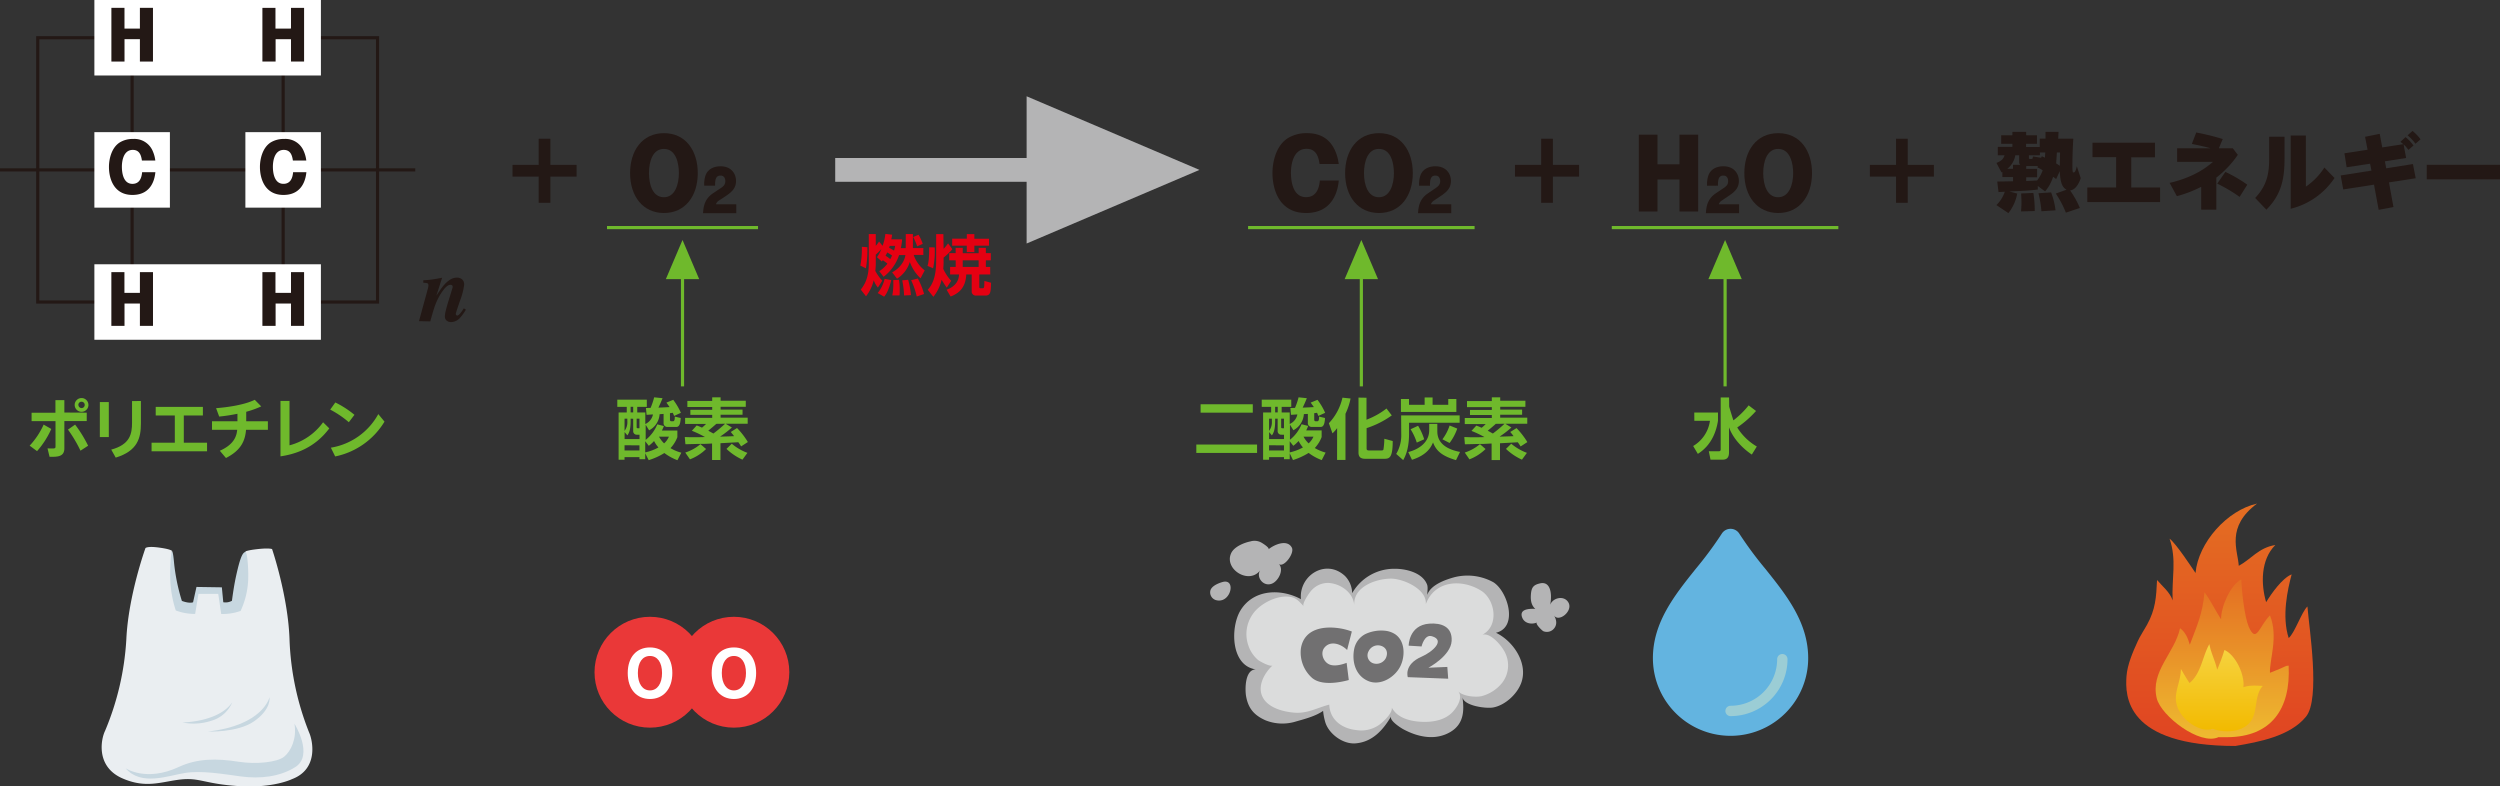 <svg xmlns="http://www.w3.org/2000/svg" xmlns:xlink="http://www.w3.org/1999/xlink" viewBox="0 0 893.49 281.08"><rect x="0" y="0" width="893.49" height="281.08" fill="#333333" stroke="none"/><defs><style>.cls-1{fill:#c7d7e0;}.cls-2{fill:#eaeef1;}.cls-3{fill:url(#名称未設定グラデーション);}.cls-4{fill:url(#名称未設定グラデーション_2);}.cls-5{fill:url(#名称未設定グラデーション_3);}.cls-6{fill:#b4b4b5;}.cls-7{fill:#dbdcdc;}.cls-8{fill:#717071;}.cls-9{fill:#63b4e0;}.cls-10{fill:#9bcdd5;}.cls-11,.cls-12,.cls-15{fill:none;}.cls-11{stroke:#231815;}.cls-11,.cls-12{stroke-width:1.13px;}.cls-12{stroke:#6fb92c;}.cls-13{fill:#fff;}.cls-14{fill:#6fb92c;}.cls-15{stroke:#b4b4b5;stroke-width:8.5px;}.cls-16{fill:#231815;}.cls-17{fill:#e50012;}.cls-18{fill:#ea3838;}</style><linearGradient id="名称未設定グラデーション" x1="793.33" y1="106.03" x2="793.33" y2="19.39" gradientTransform="matrix(1, 0, 0, -1, 0, 286)" gradientUnits="userSpaceOnUse"><stop offset="0" stop-color="#e46e22"/><stop offset="1" stop-color="#e04422"/></linearGradient><linearGradient id="名称未設定グラデーション_2" x1="794.21" y1="78.92" x2="794.21" y2="21.99" gradientTransform="matrix(1, 0, 0, -1, 0, 286)" gradientUnits="userSpaceOnUse"><stop offset="0" stop-color="#e46e22"/><stop offset="1" stop-color="#eebb30"/></linearGradient><linearGradient id="名称未設定グラデーション_3" x1="793.18" y1="55.78" x2="793.18" y2="24.63" gradientTransform="matrix(1, 0, 0, -1, 0, 286)" gradientUnits="userSpaceOnUse"><stop offset="0" stop-color="#f6d443"/><stop offset="1" stop-color="#f2ba00"/></linearGradient></defs><g id="レイヤー_2" data-name="レイヤー 2"><g id="レイヤー_1-2" data-name="レイヤー 1"><path class="cls-1" d="M56.94,202.1l4.54-5.1s.36-.18.74,4.27A68.88,68.88,0,0,0,65,214.76s2.45,1,4,.5l1.22-5.49,9.07.14.51,5.33a4.76,4.76,0,0,0,3.1-.52s.55-4.64,1.48-8.88c1.56-7.12,2.39-8.32,3.36-8.61,3.66-1.07,6.09,8.91,6.09,8.91s-5.45,23.33-6.58,23.48-27.84-4.26-27.84-4.26-2.31-13.54-2.31-14S56.94,202.1,56.94,202.1Z"/><path class="cls-2" d="M43.34,278c-9.22-4.35-7.18-14-5.79-16.8a98.58,98.58,0,0,0,7.6-32.66c.7-15.69,6.84-32.66,6.84-32.66s.62-.72,4.53-.22c4.9.63,5,1.31,5,1.31-.48.09-.78,6.64-.69,9.46a40.12,40.12,0,0,0,2,11.75,19.45,19.45,0,0,0,6.91,1.24l1.19-7.17H78l1.06,7.19a19.21,19.21,0,0,0,6.93-1.1,29.24,29.24,0,0,0,2.63-9.88c.32-3.27-.09-10.94-.93-11.32,0,0,.28-.44,4.45-.9s5.1,0,5.1,0,5.83,17.09,6.25,32.78a99,99,0,0,0,7,32.8c1.28,2.85,3.43,13.05-6.14,16.64,0,0-6.58,3.28-18.93,2.5s-14-3.13-20.93-2.36S52.09,282,43.34,278Z"/><path class="cls-1" d="M105.24,258.65s7.06,11.27.26,15.53c-5.52,3.46-12.58,4.23-19.3,3.33s-14.14-2.2-20.13-1.25-15.63,4.81-21.18-1.69c0,0,7.32,5,19-.46,6.59-3.08,13.55-3.1,21.35-1.87,6.31,1,13.85.19,16.3-1.79S106.13,264,105.24,258.65Z"/><path class="cls-1" d="M96.32,249.18s-2.23,10.13-22.15,12.27c0,0,10.66.49,16.62-3.65C97.1,253.41,96.32,249.18,96.32,249.18Z"/><path class="cls-1" d="M65.19,258.2s13-.09,17.84-7.24a11.56,11.56,0,0,1-7.61,6.67A20.06,20.06,0,0,1,65.19,258.2Z"/><path class="cls-3" d="M799,266.61c-39.51,0-39.5-18-39-24.92.3-4.13,2.22-8.58,4-12.48.91-2,2.24-3.92,3.34-5.92,3-5.47,3.29-9.65,3.58-16,1.94,2.31,4.57,4.29,5.57,7.28-.38-7.92,1.54-14.49-1.1-22.06,2.31,1.69,8.21,10.71,9.28,12.27,1-10.89,11.3-22.43,22-24.81-11.25,8.36-6.87,16.76-6.54,22.25,4.38-2.34,7.07-6.48,13.07-7.44-5.31,5.26-5.17,14.08-3.29,20.43,1.82-3,5.78-8.64,9.12-9.93-1.45,5.43-3.59,14.95-1.06,22.75,2.19-1.84,4.62-9.34,6.7-11.29.57,7.62,4.71,33-.51,39.38-5.67,7-16.89,9.07-25.15,10.46"/><path class="cls-4" d="M792.88,263.46c-6.69,3.08-20.51-7.6-22.06-13.86-2.4-9.64,6.47-16.29,8.31-25.09,2,1.45,2.85,3.68,3.5,5.91,2.58-6.88,4.59-11,5.24-18.76,2.15,2.83,4,6.75,5.94,9.68-.07-4.69,3.51-12.43,7.21-14.26.14,4,1.15,13.32,2.65,16.85,2.75,6.44,3.79-.28,7.61-4,3.08,7.69-.23,15.88,0,20.52,6.67-2.56,5.08-2.44,6.67-2.56.79,15.45-6.17,25.52-22,25.58"/><path class="cls-5" d="M790.75,260.46c-3.78,1.46-9.26-2.19-11.4-5.52-3.84-6,0-9.81.09-15.88,1,1.68,2.09,3.59,3.08,5.05,4.17-3.34,4.69-9.8,7.11-13.89.53,3.12,2.09,5.95,2.78,9.15A68.75,68.75,0,0,0,795,232.3c4.06,1.8,7.36,9,6.77,13.32,2.17-.78,4.57-.59,6.94-.47-3.21,3.55-1.63,9.23-4.46,12.85s-8.9,4.13-13.46,2.46"/><path class="cls-6" d="M463.74,213.53c-7.17-3.27-16.19-2.49-20.49,4.79-3.6,6.12-3.42,20.38,6.35,21-4.79-.95-4.7,7.17-4.23,9.65.81,4.3,2.92,6.68,6.9,8.46a16.24,16.24,0,0,0,10.85.44c3.11-.89,7.1-1.9,9.75-3.81a21.6,21.6,0,0,0,.71,3.82c1.16,4.3,6.33,8.16,10.86,7.8,6-.47,9.86-4.71,12.77-9.7-.86,1.48,3.47,4.19,4.34,4.66,5.24,2.82,11.49,4.13,16.85.94,4.72-2.81,5-7.52,4.25-12.45.5,3.18,8.46,4.18,11,3.72,4.19-.77,8.48-4.64,10-8.7,2.62-7-2.75-15-9-18,8.21-2,4.08-15.07-1-18.1a19.15,19.15,0,0,0-13.72-1.79c-3.27.88-8.63,2.73-9.83,6.34,0-1.06.31-2.69-.07-3.67-1.61-4.26-7.52-5.67-11.52-5.65A17.26,17.26,0,0,0,483.26,212a9,9,0,0,0-2.56-6.14c-6.78-6.34-16.52-.25-15.75,8.29C464.55,213.92,464.15,213.72,463.74,213.53Z"/><path class="cls-7" d="M465.8,216.36a.61.61,0,0,0,.13.31c-1.13-1.22-2.32-2.63-3.89-3.12-4.81-1.48-11.94,2.12-14.5,6.22a12.33,12.33,0,0,0-1.38,10.92,11.5,11.5,0,0,0,3.48,5.19c.6.49,4.46,2.6,5.19,1.92-2.95,2.73-5.64,7.52-3.49,11.49,2,3.74,7.3,5.09,11.21,5.41,4.72.39,8-1.69,12.53-2.87.19,5.4,4.5,8.58,9.72,9.1a11.11,11.11,0,0,0,8-1.8c1.6-1.15,5.94-5.06,4.27-7C499,257,505,258.05,509.6,258c3.28-.07,6.7-.82,9.16-3.13,1.73-1.63,4.37-5.55,2.36-7.84,1.59,1.81,6.24,2.26,8.39,1.77a13.89,13.89,0,0,0,7.54-5,10.22,10.22,0,0,0,.87-10.53c-1.1-2.34-5.12-7.27-8.13-6.43,6.06-3.09,4.65-12.54-.45-15.73-6.8-4.26-16.55-3.77-19.76,4.81.46-5.44-8.25-9.23-12.7-9.12-5.42.13-13.29,3-12.89,9.53-.29-4.68-5.17-7.95-9.57-8a8,8,0,0,0-6.1,3.15C467.9,211.94,465.69,215.16,465.8,216.36Z"/><path class="cls-8" d="M481.46,232.31c.53-2.21,1.13-4.4,1.68-6.61a22.88,22.88,0,0,0-3.53-1c-6.09-1.15-13.52-.27-14.68,7.1a12.18,12.18,0,0,0,4,10.48c3.18,2.74,9.39,1.8,13.12.76l-.77-6.14c-1.69.64-4,1.25-5.79.71-2.41-.73-3.71-4-2.26-6C475.41,228.7,479.33,230.17,481.46,232.31Z"/><path class="cls-8" d="M498.62,226.67c3.66,2.49,3.59,8,1.83,11.49-1.93,3.88-7,7-11.3,5.3-4.59-1.82-6.12-6.85-5.15-11.61a7.71,7.71,0,0,1,3.92-5.21,13.36,13.36,0,0,1,7.07-1.22A8.12,8.12,0,0,1,498.62,226.67Zm-5.15,4.11a3.69,3.69,0,0,0-4.32,1.93,3,3,0,0,0,1.08,4.1,3.55,3.55,0,0,0,.44.21,3.79,3.79,0,0,0,4.64-1.84C496.35,232.86,495.14,231.24,493.47,230.78Z"/><path class="cls-8" d="M503.45,230.76l4.61.28s1-4.43,3.68-3.66c4.92,1.41.29,5.59-3.68,7.32-6.46,2.81-4.92,7.31-4.92,7.31l14.44.56-.31-4.21-6.76.28s8-4.22,8.3-9.57c.3-5.12-3.7-6.51-8-6.18C503.45,223.45,503.45,230.76,503.45,230.76Z"/><path class="cls-6" d="M548.72,217.61c-1.62-1.38-1.76-3.57-1.54-5.59.24-2.19,1-3,3.13-3.5,4.57-1.13,4.4,5.57,3.5,8.41.5-3.3,5.26-4.48,6.81-1.46s-3.6,7.13-5.26,4.43c.89,1.45,1.23,3.13.18,4.56a3.31,3.31,0,0,1-3.95,1.13c-.47-.2-3.08-2.78-2.27-3.12-1.93.82-4.58.39-5.35-1.91C542.93,217.47,547,217.54,548.72,217.61Z"/><path class="cls-6" d="M453.33,196.35c.64-.54-2.39-2.39-2.69-2.52a5,5,0,0,0-3.71-.34c-2.35.47-5.9,1.92-6.95,4.28-2.55,5.74,6.52,11.32,10.45,6-1.64,2.31.93,6,4.06,4.86,2.37-.85,4.57-5.09,2.51-7.12,1.67,1.65,5.8-3.75,4.69-5.81C460,192.56,455.22,194.73,453.33,196.35Z"/><path class="cls-6" d="M435.46,214.63c4.65.28,6.23-7.94,1.47-6.62-1.46.41-3.75,1.35-4.3,2.88a2.88,2.88,0,0,0,1.85,3.56A4.13,4.13,0,0,0,435.46,214.63Z"/><path class="cls-9" d="M630.87,203.23a134.21,134.21,0,0,1-9.24-12.49,3.7,3.7,0,0,0-6.28,0,134.21,134.21,0,0,1-9.24,12.49c-7.55,9.43-15.37,19.18-15.37,32a27.75,27.75,0,1,0,55.5,0C646.24,222.41,638.43,212.66,630.87,203.23Z"/><path class="cls-10" d="M637,233.74a1.85,1.85,0,0,0-1.85,1.85,16.67,16.67,0,0,1-16.65,16.65,1.85,1.85,0,0,0,0,3.7,20.37,20.37,0,0,0,20.35-20.35A1.85,1.85,0,0,0,637,233.74Z"/><rect class="cls-11" x="13.49" y="13.49" width="121.44" height="94.45"/><line class="cls-11" x1="47.22" y1="107.94" x2="47.22" y2="13.49"/><line class="cls-11" x1="101.2" y1="107.94" x2="101.2" y2="13.49"/><line class="cls-11" y1="60.72" x2="148.42" y2="60.72"/><line class="cls-12" x1="216.94" y1="81.34" x2="270.92" y2="81.34"/><line class="cls-12" x1="243.93" y1="138.09" x2="243.93" y2="92.77"/><rect class="cls-13" x="33.73" width="80.96" height="26.98"/><rect class="cls-13" x="33.73" y="47.23" width="26.99" height="26.98"/><rect class="cls-13" x="33.73" y="94.45" width="80.96" height="26.98"/><rect class="cls-13" x="87.7" y="47.23" width="26.99" height="26.98"/><polygon class="cls-14" points="243.93 85.77 249.89 99.77 237.97 99.77 243.93 85.77"/><line class="cls-12" x1="446.06" y1="81.34" x2="527.01" y2="81.34"/><line class="cls-12" x1="486.54" y1="138.09" x2="486.54" y2="92.77"/><polygon class="cls-14" points="486.54 85.77 492.5 99.77 480.57 99.77 486.54 85.77"/><line class="cls-12" x1="576.05" y1="81.34" x2="657.02" y2="81.34"/><line class="cls-12" x1="616.54" y1="138.09" x2="616.54" y2="92.77"/><polygon class="cls-14" points="616.54 85.77 622.5 99.77 610.57 99.77 616.54 85.77"/><line class="cls-15" x1="298.5" y1="60.72" x2="372.81" y2="60.72"/><polygon class="cls-6" points="428.68 60.72 366.91 87.03 366.91 34.41 428.68 60.72"/><path class="cls-14" d="M10.6,159.28a27.54,27.54,0,0,0,5-7.53l2.73,1.56a30.93,30.93,0,0,1-5.09,7.93ZM31,147.48v3H23v9.77c0,3.05-2.55,3.05-5.29,3l-.73-3c2.86.1,2.86.1,2.86-.87V150.5H11.29v-3h8.52V143H23v4.44Zm-2.24,13.59a46.82,46.82,0,0,0-4.47-7.53l2.55-1.79a45.72,45.72,0,0,1,4.65,7.55Zm2.85-16.35a2.46,2.46,0,1,1-2.46-2.46h0a2.45,2.45,0,0,1,2.45,2.45Zm-3.59,0a1.16,1.16,0,0,0,1.14,1.13A1.14,1.14,0,1,0,28,144.72Z"/><path class="cls-14" d="M38.89,143.7v12.51H35.68V143.7Zm11.47-.38v8c0,5.24-1.18,9.84-9,12.23l-1.61-2.86c6.76-1.81,7.44-5.66,7.44-9.63v-7.72Z"/><path class="cls-14" d="M65.69,148.49v9.73H74v3.07H54.17v-3.07h8.31v-9.73H55.65v-3.07H72.51v3.07Z"/><path class="cls-14" d="M88,150.57h7.74v3.05H87.93c-.35,4.34-2.12,7.48-7.17,10.07l-2.2-2.59c5.24-2.32,6-5.36,6.21-7.48h-9v-3.05h9.09v-2.69a61.47,61.47,0,0,1-6.52,1l-1.11-3c4.18-.33,10.18-1.18,13.81-3l2.32,2.36A33.92,33.92,0,0,1,88,147.17Z"/><path class="cls-14" d="M103.47,143.28v15.88a21.57,21.57,0,0,0,12-8.24l2.22,2.18c-5.34,7.15-12.28,9.23-17.45,10V143.3Z"/><path class="cls-14" d="M124.67,150.9a35.23,35.23,0,0,0-6.65-4.51l1.82-2.55a33.76,33.76,0,0,1,6.84,4.42Zm12.75-.21a26.85,26.85,0,0,1-17.63,12.44L118.25,160a23.7,23.7,0,0,0,16.95-12Z"/><path class="cls-16" d="M44.49,2.8v7.42H50V2.8h4.67V22H50V14H44.5v8H39.81V2.8Z"/><path class="cls-16" d="M50.72,57.37c-.26-1.84-.85-3.8-3.26-3.8-3.75,0-3.9,5-3.9,6,0,1.79.33,6.14,3.78,6.14,2.39,0,3.26-1.89,3.45-4.16h4.74c-.16,1.56-.89,8.12-8.19,8.12-6.77,0-8.4-6-8.4-10,0-3,1-7,3.92-8.8a8.86,8.86,0,0,1,4.69-1.21,7.11,7.11,0,0,1,7.09,4.46,11.91,11.91,0,0,1,.87,3.26Z"/><path class="cls-14" d="M230.6,162v2.12h-2.06v-.75h-5.33v.94h-2.12v-16.9H224v-2h-3.38v-2.57h10.55v2.57h-3.42v2h2.88v4.13a4.81,4.81,0,0,0,2.74-3.42c-.43,0-2,.14-2.29.14l-.22-2.43,1.66-.05a25.06,25.06,0,0,0,1.27-3.78l3,.31c-.54,1.41-1.34,3.11-1.48,3.37.51,0,3.25-.14,4-.19-.28-.42-.52-.75-1.13-1.6l2.43-1a23.38,23.38,0,0,1,2.74,4.65l-2.43,1.11a11.26,11.26,0,0,0-.48-1.13,6.69,6.69,0,0,1-1,.14V150c0,.31.16.55.47.55h.66c.61,0,.61-1.11.59-1.66l2.12.5c-.07,1.18-.21,3.19-1.51,3.19h-3.14a1.33,1.33,0,0,1-1.47-1.17.57.57,0,0,1,0-.13v-3.35l-1.42.11a7,7,0,0,1-3.75,5.76l-1.23-2v5.41a13.57,13.57,0,0,0,4.15-5.55l2.36.61a16,16,0,0,1-.7,1.59h5.52v2.38a11.87,11.87,0,0,1-2.46,3.92,14.86,14.86,0,0,0,3.88,1.63l-1.4,2.69a18.67,18.67,0,0,1-4.67-2.57,24,24,0,0,1-5.6,2.55Zm-5.22-12.37v.9c0,3.07-.54,4.2-1.15,5.07l-1-1.18v2.5h5.33v-1.56h-.87a1.27,1.27,0,0,1-1.39-1.12,1,1,0,0,1,0-.24v-4.34Zm-2.17,0V154a5.14,5.14,0,0,0,1-3.45v-.92Zm0,9.51V161h5.33v-1.84Zm2.17-13.74v2h.92v-2Zm2.15,4.23v3.07c0,.26.16.35.38.35h.63v-3.42Zm3.07,12.06a18,18,0,0,0,4.72-1.77,11.29,11.29,0,0,1-1.56-2.31,12.34,12.34,0,0,1-1.89,1.72l-1.27-1.63Zm4.93-5.62a9.83,9.83,0,0,0,1.82,2.39,6.8,6.8,0,0,0,1.72-2.39Z"/><path class="cls-14" d="M261.58,152.79a39.32,39.32,0,0,1-4.23,3.26c3.68-.1,4.08-.12,5-.17-.57-.78-.78-1-1.18-1.49l2.24-1.41a27.17,27.17,0,0,1,3.87,5l-2.41,1.56c-.28-.45-.56-.9-1-1.49l-6.38.35v6h-3v-5.9c-.68.05-2.43.14-3.23.14-2.06,0-5,.12-6.3.12l-.22-2.57c1,.05,2,.07,2.67.07,1.79,0,3.28,0,4.53-.07a37.79,37.79,0,0,0-4.67-2.24l1.72-1.89a15.64,15.64,0,0,1,1.89.78,11.46,11.46,0,0,0,1.46-1.33h-7.48v-2.17h9.68v-1.06h-7.81v-1.82h7.81v-1h-8.88v-2.17h8.88V142h3v1.23h9v2.17h-9v1h7.84v1.82h-7.84v1.06h9.68v2.17h-7.86Zm-9.23,7.69a16.86,16.86,0,0,1-5.76,3.69l-1.68-2.43a16.16,16.16,0,0,0,5.43-3Zm3.66-9c-.76.69-1.92,1.66-2.88,2.46,1.15.61,1.55.87,1.84,1a50,50,0,0,0,4.18-3.5Zm9.34,12.8a20.5,20.5,0,0,1-5.71-3.85l1.89-1.84a18.89,18.89,0,0,0,5.59,3.26Z"/><path class="cls-17" d="M310,88.35a40.73,40.73,0,0,1-.52,7.56l-2-1a30.12,30.12,0,0,0,.54-6.7Zm13.72-4.7h2.55v5H330v2.46h-3.45a11.69,11.69,0,0,0,3.94,5.52L329,99.46a14.75,14.75,0,0,1-3.83-5.85,10.79,10.79,0,0,1-4.58,6l-1.74-2.27c4-2.22,4.62-5.36,4.74-6.18h-2.26a16.17,16.17,0,0,1-5.53,7.76l-1.55-2a11.51,11.51,0,0,0,2.92-2.69c-.49-.42-1.39-1.06-1.65-1.25-.09.12-.14.19-.38.47l-1.7-1.53A14.79,14.79,0,0,0,315,89a21,21,0,0,1-2,2v3.23c0,.88-.09,1.87-.16,2.6a17.13,17.13,0,0,0,2.48,3.49l-1.56,2.46a8.63,8.63,0,0,1-1.49-2.62,15,15,0,0,1-2.76,5.73l-1.87-2.38c1.09-1.46,2.86-3.82,2.86-9.28V83.65H313v4.21a12.57,12.57,0,0,0,1.18-1.54l1.25,1.54a18.26,18.26,0,0,0,1-4.25l2.43.26c-.14.78-.19,1.13-.31,1.67h3.87a20.69,20.69,0,0,1-.47,3.14h1.75Zm-5.19,16.46c-1,4-2,5.31-2.55,5.92l-2.29-1.3a12.51,12.51,0,0,0,2.47-5.07Zm.33-8.76c-.26-.19-.43-.31-1.75-1.13-.12.28-.31.63-.62,1.18a12.83,12.83,0,0,1,1.7,1.22c.25-.49.44-.87.63-1.27ZM318,87.88c-.05.14-.08.24-.22.68.36.19.81.43,1.75,1a12.35,12.35,0,0,0,.4-1.7ZM321.29,100a19.76,19.76,0,0,1,.26,3.68,13.58,13.58,0,0,1-.07,1.89h-2.57a22.7,22.7,0,0,0,.33-5.46Zm3.28,0a30,30,0,0,1,1,5.48l-2.46.12a30.76,30.76,0,0,0-.66-5.41Zm3.45-.45a25,25,0,0,1,2.24,5.53l-2.62.89a27.89,27.89,0,0,0-2-5.83Zm.26-15.65a16.35,16.35,0,0,1,1.51,3.26l-2,.87a22.5,22.5,0,0,0-1.41-3.32Z"/><path class="cls-17" d="M334.05,88.42a28.31,28.31,0,0,1-.57,7.46l-2-.85c.38-1.2.59-2.41.61-6.65Zm3.19.5a14.86,14.86,0,0,0,1.6-1.94l1.53,2.08a22.76,22.76,0,0,1-3.13,3v1.56c0,.89-.1,2.19-.12,2.48a16.7,16.7,0,0,0,2.83,4.27l-1.58,2.41a27.13,27.13,0,0,1-1.84-2.81,14.86,14.86,0,0,1-2.95,6.11l-2-2.52c.94-1.07,3-3.43,3-10.15V83.68h2.58Zm4.29-.33h2.55v1.89h5.69V88.59h2.57v1.89h1.77v2.57h-1.77v2.36h1.56V98.1H350v4.44c0,.19,0,.49.45.49h.69c.63,0,.63-.23.68-2.62l2.38.64c-.09,3.14-.11,4.58-2,4.58h-3.3a1.46,1.46,0,0,1-1.62-1.28.86.86,0,0,1,0-.16V98.1h-1.94c-.23,4.77-2.64,6.73-5.59,7.88l-1.44-2.43c4.2-1.53,4.39-4.46,4.44-5.45h-3.19V95.41h2V93.05h-2.31V90.48h2.31Zm4-4.91h2.7v1.63h5.24v2.5h-5.24V90.1h-2.7V87.81H340.3v-2.5h5.24Zm-1.46,9.37v2.36h5.69V93.05Z"/><path class="cls-16" d="M249.38,61.86c0,8.26-4.55,14.27-12.08,14.27s-12.11-6-12.11-14.27c0-7.86,4.22-14.27,12.11-14.27S249.38,54,249.38,61.86Zm-17.44,0c0,4.28,1.41,8.63,5.33,8.63s5.36-4.48,5.36-8.63c0-3.34-.94-8.64-5.36-8.64C233.25,53.22,231.94,57.78,231.94,61.86Z"/><path class="cls-16" d="M257.07,71.6A2.59,2.59,0,0,0,255.88,73h7.26V76.2H251.26c.15-2,.35-5,3.63-7.16l2.61-1.75c1.05-.68,1.72-1.29,1.72-2.54,0-.75-.27-2-1.72-2-1.87,0-1.93,1.88-1.93,3.62h-3.88a9.86,9.86,0,0,1,.48-3.74c.75-2,2.7-3.2,5.35-3.2,3.88,0,5.54,2.72,5.54,5.24s-1.48,3.93-3.62,5.37Z"/><path class="cls-16" d="M44.47,97.25v7.42H50V97.25h4.68v19.22H50v-8H44.5v8H39.8V97.25Z"/><path class="cls-16" d="M98.45,2.8v7.41H104V2.8h4.68V22H104V14H98.5v8H93.78V2.8Z"/><path class="cls-16" d="M104.68,57.37c-.26-1.84-.85-3.8-3.26-3.8-3.75,0-3.89,5-3.89,6,0,1.79.33,6.13,3.78,6.13,2.38,0,3.25-1.88,3.44-4.15h4.75c-.17,1.56-.9,8.12-8.19,8.12-6.78,0-8.41-6-8.41-10,0-3,1-7,3.92-8.81a9,9,0,0,1,4.7-1.2,7.08,7.08,0,0,1,7.08,4.46,11.57,11.57,0,0,1,.87,3.26Z"/><path class="cls-16" d="M98.45,97.25v7.42H104V97.25h4.68v19.22H104v-8H98.5v8H93.78V97.25Z"/><path class="cls-16" d="M149.74,114.78,152.69,104c.12-.44.21-.79.27-1a5.63,5.63,0,0,0,.16-1c0-.4-.13-.66-.38-.76a5.17,5.17,0,0,0-1.46-.18v-.89c1.39-.08,2.48-.18,3.25-.29s1.94-.32,3.48-.61l-2,6.24.08,0a13.64,13.64,0,0,1,1-1.51,18.53,18.53,0,0,1,2-2.58,9.38,9.38,0,0,1,2-1.6,4.39,4.39,0,0,1,2.21-.6,2.83,2.83,0,0,1,1.83.61,2.38,2.38,0,0,1,.75,2,24.17,24.17,0,0,1-1.48,5.67q-1.5,4.36-1.5,4.67a.57.57,0,0,0,.54.61c.3,0,.74-.37,1.32-1.12a16.36,16.36,0,0,0,1-1.46l.75.47a17.71,17.71,0,0,1-2.1,2.92,4.42,4.42,0,0,1-3.17,1.53,2.59,2.59,0,0,1-1.61-.53A1.91,1.91,0,0,1,159,113a10.11,10.11,0,0,1,.35-2.11c.23-.92.49-1.87.79-2.85l1.54-5a1.27,1.27,0,0,1,.08-.31,1.13,1.13,0,0,0,0-.26.54.54,0,0,0-.25-.53,1.08,1.08,0,0,0-.55-.15c-.68,0-1.45.54-2.29,1.61a19.6,19.6,0,0,0-2.06,3.2,24.4,24.4,0,0,0-1.44,3.51c-.39,1.19-.85,2.77-1.39,4.76Z"/><path class="cls-16" d="M192.52,58.93V49.58h4.19v9.35h9.36v4.19h-9.36v9.36h-4.19V63.12h-9.35V58.93Z"/><path class="cls-14" d="M427.56,158.88h21.71v3H427.56Zm1.53-14.4h18.65v3H429.09Z"/><path class="cls-14" d="M460.94,162v2.12h-2.05v-.75h-5.33v.94h-2.13v-16.9h2.88v-2h-3.37v-2.57h10.55v2.57h-3.43v2h2.88v4.13a4.79,4.79,0,0,0,2.74-3.42c-.42,0-2,.14-2.29.14l-.21-2.43,1.65-.05a26.27,26.27,0,0,0,1.28-3.78l2.95.31c-.55,1.41-1.35,3.11-1.49,3.37.52,0,3.26-.14,4-.19-.29-.42-.52-.75-1.14-1.6l2.43-1a22,22,0,0,1,2.74,4.65l-2.43,1.11c-.24-.61-.31-.8-.47-1.13a6.69,6.69,0,0,1-1,.14V150a.5.5,0,0,0,.43.55h.7c.62,0,.62-1.11.59-1.66l2.13.5c-.07,1.18-.21,3.19-1.51,3.19H468.9a1.34,1.34,0,0,1-1.48-1.18.49.49,0,0,1,0-.12v-3.35L466,148a7,7,0,0,1-3.75,5.76l-1.23-2v5.41a13.68,13.68,0,0,0,4.16-5.55l2.36.61a16.07,16.07,0,0,1-.71,1.59h5.52v2.38a12,12,0,0,1-2.45,3.92,15.14,15.14,0,0,0,3.87,1.63l-1.39,2.69a18.56,18.56,0,0,1-4.68-2.57,24.54,24.54,0,0,1-5.59,2.55Zm-5.21-12.37v.9c0,3.07-.55,4.2-1.16,5.07l-1-1.18v2.5h5.33v-1.56H458a1.26,1.26,0,0,1-1.37-1.14,1,1,0,0,1,0-.25v-4.34Zm-2.17,0V154a5.14,5.14,0,0,0,1-3.45v-.92Zm0,9.51V161h5.33v-1.84Zm2.17-13.74v2h.92v-2Zm2.15,4.23v3.07c0,.26.16.35.37.35h.64v-3.42Zm3.06,12.06a18,18,0,0,0,4.72-1.77,12.44,12.44,0,0,1-1.55-2.31,12.34,12.34,0,0,1-1.89,1.72l-1.28-1.63Zm4.94-5.62a9.6,9.6,0,0,0,1.81,2.39,7,7,0,0,0,1.73-2.39Z"/><path class="cls-14" d="M477.88,153a11.82,11.82,0,0,1-1.66,1.87l-1.29-3.61a19.54,19.54,0,0,0,4.86-9.14l2.9.31a23.29,23.29,0,0,1-1.82,5.45v16.5h-3Zm10.5-10.85V150a27.32,27.32,0,0,0,7.15-4l1.89,2.46a32.73,32.73,0,0,1-9,4.55v7.11c0,.54,0,.87.92.87h4.35c.56,0,.68-.16.75-.35a25.67,25.67,0,0,0,.31-3.82l3,.8c0,6-1.18,6.35-3,6.35H488c-1.23,0-2.48-.26-2.48-2.24V142.1Z"/><path class="cls-14" d="M500.76,148.47h20.91v2.62H503.59V155c0,2-.17,6.21-2.1,9.44L499,162.23a13,13,0,0,0,1.8-7.15Zm-.07-5.88h2.88v2.08h5.59v-2.62H512v2.62h5.6v-2.08h2.9v4.63H500.69Zm13,8.9v2.39c0,1.6,0,6.08,8.12,7.64l-1.44,2.93c-5.19-1.53-7.11-3.42-8.21-6.33-.64,1.51-2,4.46-7.53,6.21l-1.33-2.76c3.85-1,7.49-3.49,7.49-7.79v-2.29Zm-6.87.68A20.8,20.8,0,0,1,509,157l-2.65,1.18a20.1,20.1,0,0,0-2.22-4.77Zm14,1a19,19,0,0,1-2.74,5.15L515.51,157a16.34,16.34,0,0,0,2.57-4.93Z"/><path class="cls-14" d="M540.16,152.79a36.8,36.8,0,0,1-4.22,3.26c3.68-.1,4.08-.12,5-.17a17.16,17.16,0,0,0-1.18-1.49L542,153a28.43,28.43,0,0,1,3.87,5l-2.41,1.56c-.28-.45-.57-.9-1-1.49l-6.37.35v6h-3v-5.9c-.69,0-2.43.14-3.24.14-2,0-5,.12-6.3.12l-.21-2.57c1,0,2,.07,2.67.07,1.79,0,3.28,0,4.53-.07A37.21,37.21,0,0,0,525.9,154l1.73-1.89a15.64,15.64,0,0,1,1.89.78,12.25,12.25,0,0,0,1.46-1.33H523.5v-2.17h9.67v-1.06h-7.81v-1.82h7.81v-1H524.3v-2.17h8.87V142h3v1.23h9v2.17h-9v1H544v1.82h-7.84v1.06h9.68v2.17H538Zm-9.23,7.69a16.86,16.86,0,0,1-5.76,3.69l-1.67-2.43a16.16,16.16,0,0,0,5.43-3Zm3.66-9c-.75.69-1.91,1.66-2.88,2.46,1.16.61,1.56.87,1.84,1a50,50,0,0,0,4.18-3.5Zm9.35,12.8a20.29,20.29,0,0,1-5.71-3.85l1.88-1.84a19.07,19.07,0,0,0,5.6,3.26Z"/><path class="cls-16" d="M471.6,58.62c-.37-2.63-1.21-5.43-4.65-5.43-5.37,0-5.57,7.15-5.57,8.5,0,2.56.47,8.77,5.4,8.77,3.4,0,4.65-2.7,4.92-5.94h6.78c-.23,2.23-1.28,11.61-11.7,11.61-9.69,0-12-8.6-12-14.24,0-4.35,1.41-10,5.6-12.58a12.75,12.75,0,0,1,6.71-1.72c4.32,0,8,1.58,10.12,6.37a16.66,16.66,0,0,1,1.25,4.66Z"/><path class="cls-16" d="M504.93,61.86c0,8.26-4.55,14.27-12.08,14.27s-12.11-6-12.11-14.27c0-7.86,4.22-14.27,12.11-14.27S504.93,54,504.93,61.86Zm-17.44,0c0,4.28,1.41,8.63,5.33,8.63s5.36-4.48,5.36-8.63c0-3.34-.94-8.64-5.36-8.64C488.8,53.22,487.49,57.78,487.49,61.86Z"/><path class="cls-16" d="M512.61,71.6A2.59,2.59,0,0,0,511.42,73h7.26V76.2H506.8c.14-2,.35-5,3.63-7.16L513,67.29c1-.68,1.72-1.29,1.72-2.54,0-.75-.27-2-1.72-2-1.87,0-1.93,1.88-1.93,3.62h-3.88a9.86,9.86,0,0,1,.48-3.74c.75-2,2.69-3.2,5.35-3.2,3.88,0,5.54,2.72,5.54,5.24S517.12,68.57,515,70Z"/><path class="cls-16" d="M677.63,58.93V49.58h4.19v9.35h9.35v4.19h-9.35v9.36h-4.19V63.12h-9.35V58.93Z"/><path class="cls-16" d="M728.3,66.46v1.28c-3.19.39-4.07.42-10.17.7l2.82.73a15.93,15.93,0,0,1-3.16,7l-4.28-2.88a11.77,11.77,0,0,0,3-4.77c-.7.06-1,.06-2.25.12l-.45-3.77c1.15,0,1.6,0,5.64-.09v-1.5h-3.82V61.45c-.09.06-.19.09-.31.16l-1.79-3.38c1.79-.75,2.46-1.39,2.89-2.73H714v-3h5.22V51.4h-4V48.34h4V47.12h4.92v1.22H728V51.4h-3.89v1.13H729v-3h2.06V47.12h4.65c0,.18-.09,2.1-.12,2.43H741c-.21,3-.33,6.59-.33,9.6,0,2,.06,2.49.42,2.49.67,0,1-1.49,1.16-2.22l1.39,4.25c-.36,1.15-1.54,4.13-3.79,4.4a32.5,32.5,0,0,1,3.49,6.26l-5,1.67a35.41,35.41,0,0,0-3.61-6.83l3.85-1.37c-1.54-.79-2.24-2.58-2.43-6.62L734.86,64a12.41,12.41,0,0,0-1.09-.82,14.77,14.77,0,0,1-2.86,5.23Zm-8.87-6.13V58.9H722a1.32,1.32,0,0,1-.36-.94V55.5h-1.37a7.87,7.87,0,0,1-2.88,4.83Zm2.89,15.24c.06-.94.15-2.12.15-3.25,0-.54,0-.82-.12-3.18l4.37-.19a41.18,41.18,0,0,1,.49,6.47Zm6-16.3a.9.9,0,0,1-.46.09h-3.7v1h3.89v3h-3.89v1.33l3.89-.18a12.41,12.41,0,0,0,2-3.66,12.09,12.09,0,0,0-1.88-1Zm.73-4.77v1h-3.92v.82c0,.18,0,.49.34.49H726c.43,0,.46-.15.58-.88l2.91.45.25-.54c.36.18,1,.45,1.12.51,0-.3.09-1.61.12-1.85Zm.55,21a40,40,0,0,0-1.07-6.43l4.53-.31a27.83,27.83,0,0,1,1.58,6.41Zm5.52-21c-.09,1.31-.18,3.07-.27,3.89.24.15.55.33,1.33.88,0-.67.07-4,.07-4.77Z"/><path class="cls-16" d="M761.7,67H772v5.22H746V67h10.29V56.17h-8.44V51h22.32v5.22H761.7Z"/><path class="cls-16" d="M798,53l1.79,2.34a36,36,0,0,1-7.68,8.14V74.94H786.7V66.77a43.67,43.67,0,0,1-8.7,3.34l-2.58-4.74c9.32-2.19,13.66-6,15.51-7.53H778.09V53h12c-.67-.18-3.31-.91-6.74-1.55l1.58-4.1a85.55,85.55,0,0,1,9.47,2.34L793,53Zm2.43,17.37a55,55,0,0,0-8-4.74l2.91-4.19A50.59,50.59,0,0,1,803.17,66Z"/><path class="cls-16" d="M816.49,48.88v7.5c0,7.23-.94,13-6.5,18.56l-4-4.19c4.4-4.68,5-9,5-14.25V48.88Zm7.62-.45V66.71a23.93,23.93,0,0,0,6.62-6.83l3.62,3.73a26.34,26.34,0,0,1-15.67,11V48.43Z"/><path class="cls-16" d="M852.83,60.15l9.54-1.52,1,5.07-9.56,1.49,1.6,8.81-5.28,1-1.67-9-11,1.7-.91-5,11-1.73-.49-2.46-8.38,1.27-.79-5,8.26-1.27-.88-4.62,5.23-1.06.91,4.86,7.5-1.16a11.51,11.51,0,0,0-1-.85L859.73,49a15.58,15.58,0,0,1,2.85,3l-1.82,1.58a13.72,13.72,0,0,0-1.73-2l.91,4.88-7.59,1.19Zm9.39-13.36a17,17,0,0,1,2.88,3l-1.82,1.58a16.7,16.7,0,0,0-2.82-3Z"/><path class="cls-16" d="M893.49,58.9v5.2H867.31V58.9Z"/><path class="cls-14" d="M605.53,147.45H614v2.93c-.52,3.28-2,8.57-7.2,11.83l-1.67-2.81a12.38,12.38,0,0,0,6-9h-5.58ZM618,144.79a3.38,3.38,0,0,0,0,.45c0,.3,1.48,4.93,1.51,5a31.42,31.42,0,0,0,5.45-5.36l2.64,2a37,37,0,0,1-6.72,5.9,20.34,20.34,0,0,0,7,6.8l-1.79,2.88c-3.64-2.45-6.83-6-8.15-9.75v9c0,2.22-1.18,2.57-2.33,2.57h-4.28l-.61-3h3.56c.45,0,.69-.21.69-.63v-18.6h3Z"/><path class="cls-16" d="M592.38,48.13V58.72h7.86V48.13h6.68V75.59h-6.68V64.15h-7.86V75.59H585.7V48.13Z"/><path class="cls-16" d="M615.48,71.6A2.59,2.59,0,0,0,614.29,73h7.26V76.2H609.68c.14-2,.34-5,3.62-7.16l2.61-1.75c1.05-.68,1.72-1.29,1.72-2.54,0-.75-.27-2-1.72-2-1.86,0-1.92,1.88-1.92,3.62H610.1a9.67,9.67,0,0,1,.49-3.74c.74-2,2.69-3.2,5.34-3.2,3.88,0,5.54,2.72,5.54,5.24S620,68.57,617.85,70Z"/><path class="cls-16" d="M647.61,61.86c0,8.26-4.55,14.27-12.07,14.27s-12.12-6-12.12-14.27c0-7.86,4.22-14.27,12.12-14.27S647.61,54,647.61,61.86Zm-17.44,0c0,4.28,1.42,8.63,5.33,8.63s5.37-4.48,5.37-8.63c0-3.34-1-8.64-5.37-8.64C631.49,53.22,630.17,57.78,630.17,61.86Z"/><path class="cls-16" d="M550.8,58.93V49.58H555v9.35h9.35v4.19H555v9.36h-4.2V63.12h-9.36V58.93Z"/><circle class="cls-18" cx="232.29" cy="240.25" r="19.81"/><path class="cls-13" d="M224.35,240.53c0-5.78,3.24-9.14,7.94-9.14s8,3.38,8,9.14-3.24,9.29-8,9.29S224.35,246.29,224.35,240.53Zm12.26,0c0-3.82-1.68-6.09-4.32-6.09s-4.32,2.27-4.32,6.09,1.68,6.22,4.32,6.22S236.61,244.32,236.61,240.53Z"/><circle class="cls-18" cx="262.29" cy="240.25" r="19.81"/><path class="cls-13" d="M254.35,240.53c0-5.78,3.24-9.14,7.94-9.14s7.95,3.38,7.95,9.14-3.24,9.29-7.95,9.29S254.35,246.29,254.35,240.53Zm12.26,0c0-3.82-1.68-6.09-4.32-6.09s-4.32,2.27-4.32,6.09,1.68,6.22,4.32,6.22,4.32-2.43,4.32-6.22Z"/></g></g></svg>